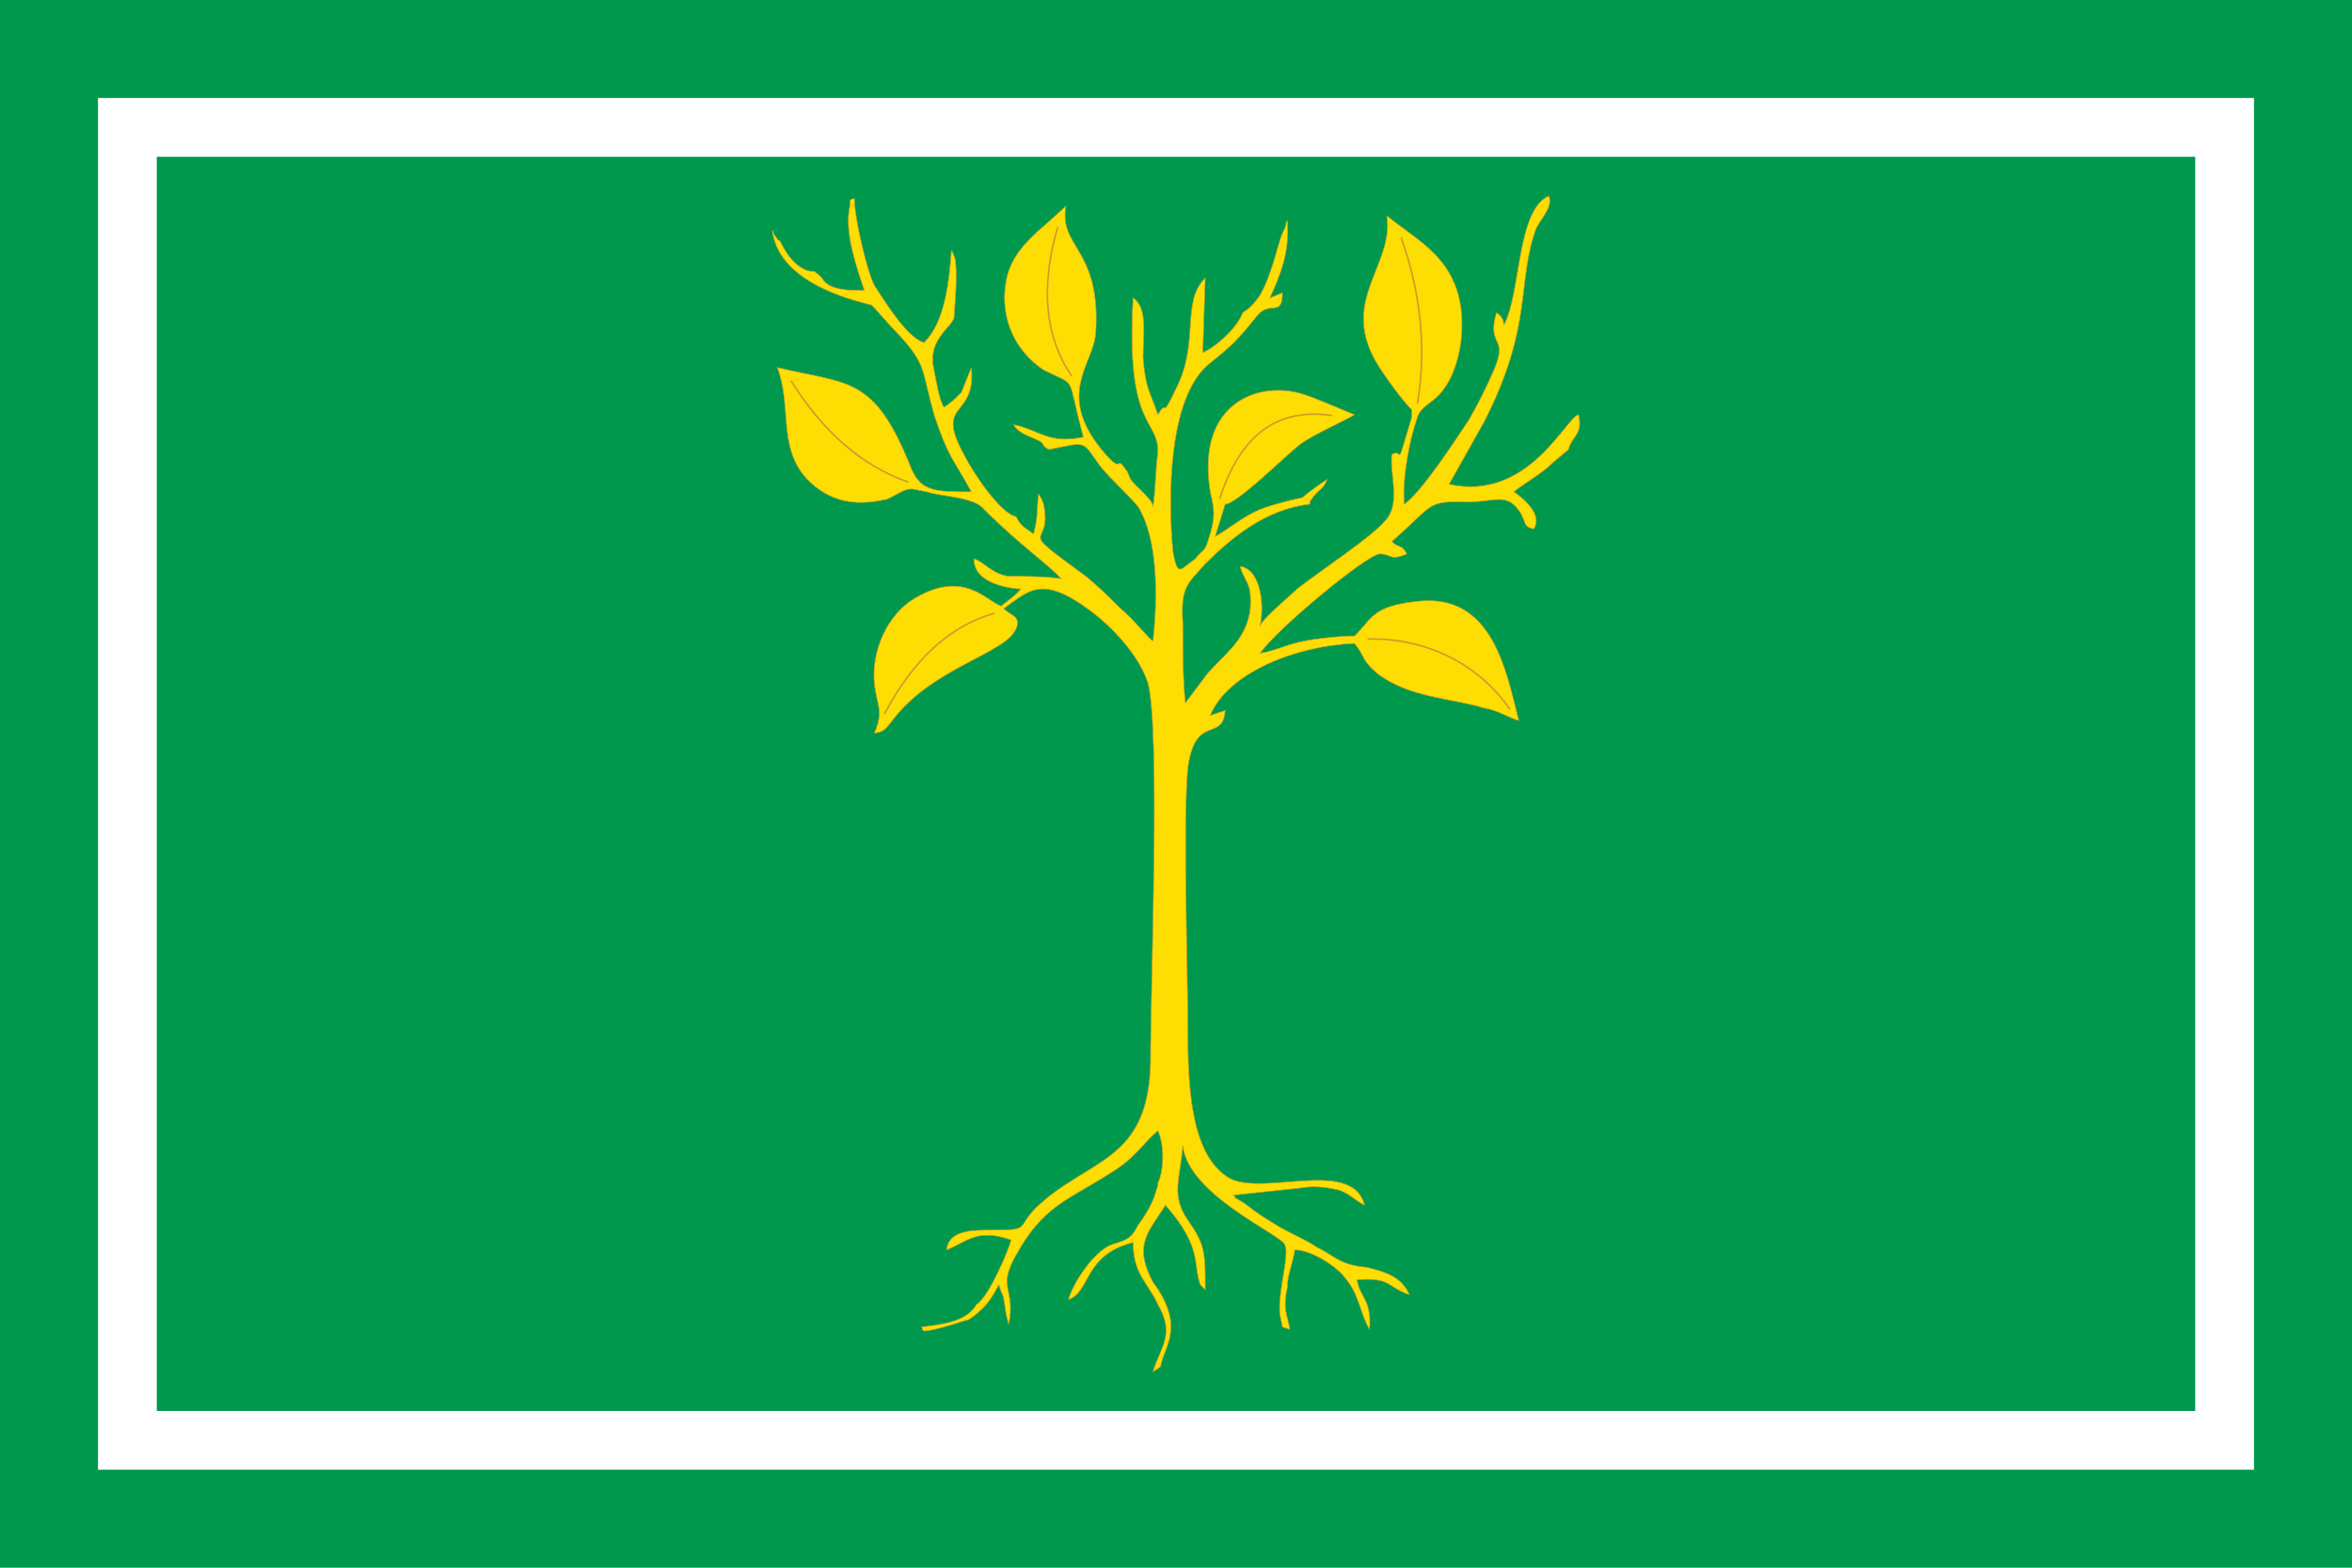<?xml version="1.0" encoding="UTF-8"?>
<!DOCTYPE svg PUBLIC "-//W3C//DTD SVG 1.1//EN" "http://www.w3.org/Graphics/SVG/1.1/DTD/svg11.dtd">
<!-- Creator: CorelDRAW X8 -->
<svg xmlns="http://www.w3.org/2000/svg" xml:space="preserve" width="1500" height="1000" version="1.1" shape-rendering="geometricPrecision" text-rendering="geometricPrecision" image-rendering="optimizeQuality" fill-rule="evenodd" clip-rule="evenodd"
viewBox="0 0 36000 24000"
 xmlns:xlink="http://www.w3.org/1999/xlink">
<rect fill="#00984D" width="36000" height="24000"/>
<rect fill="white" x="1500" y="1500" width="33000" height="21000"/>
<rect fill="#00984D" x="2400" y="2400" width="31200" height="19200"/>
<path fill="#FEDD02" stroke="#CC9933" stroke-width="9" d="M13954 7186c-571,-1446 -952,-1294 -2056,-1560 228,609 0,1218 457,1712 342,343 723,419 1218,305 140,-51 273,-182 419,-152l191 38c228,76 723,76 876,266 571,571 1028,875 1180,1065 -190,-38 -609,-38 -800,-38 -266,-38 -380,-228 -533,-266 0,304 343,419 648,457l68 1c-38,76 -259,227 -297,265 -228,-76 -571,-571 -1333,-114 -414,248 -657,805 -609,1294 33,341 152,418 0,761 152,0 204,-102 305,-228 624,-788 1713,-990 1866,-1370 76,-191 -77,-191 -191,-305 381,-266 572,-533 1333,38 305,229 724,647 876,1104 191,761 38,4604 38,5822 -38,1522 -952,1446 -1752,2207 -304,305 -76,343 -647,343 -343,0 -686,0 -724,304 305,-114 457,-342 990,-152 -38,152 -342,875 -533,990 -152,266 -533,304 -838,342 39,38 -76,114 343,0 153,-38 229,-76 381,-114 229,-152 343,-305 457,-533 114,343 38,0 114,457l38 152c115,-571 -190,-533 115,-1066 419,-761 799,-837 1447,-1255 381,-229 495,-457 723,-647 115,266 77,647 0,799 0,0 0,38 0,38l-38 114c-38,152 -152,343 -266,495 -114,228 -191,228 -419,304 -267,114 -571,571 -648,837 343,-114 229,-685 991,-875 0,495 228,609 380,952 267,456 39,646 -76,1027l115 -76c38,-228 190,-381 152,-723 -38,-228 -152,-419 -267,-571 -304,-571 -76,-761 191,-1180 571,647 419,914 533,1218 76,76 38,38 76,76 0,-571 0,-685 -266,-1065 -267,-381 -115,-647 -77,-1142 77,761 1524,1370 1562,1522 76,152 -114,723 -76,1066l38 190c0,0 114,38 114,38 -38,-228 -114,-304 -38,-647 0,-190 76,-342 114,-571 267,0 648,267 762,419 228,266 228,533 381,799 38,-457 -153,-495 -191,-761 533,-38 457,114 800,228 -114,-266 -343,-342 -647,-418 -419,-38 -457,-153 -762,-305 -229,-152 -457,-228 -686,-380 -380,-229 -304,-229 -571,-381 -38,-76 0,-38 -38,-38l1066 -114c191,-38 419,0 572,38 190,76 228,152 381,228 -191,-761 -1676,-76 -2133,-456 -533,-381 -571,-1408 -571,-2208 0,-837 -77,-3272 0,-4033 114,-838 533,-381 571,-876l-229 76c267,-646 1295,-1065 2209,-1103 165,205 92,236 343,457 495,380 1143,380 1638,532 228,38 380,153 533,191 -202,-805 -417,-1951 -1553,-1825 -684,76 -678,248 -961,531 -228,0 -571,38 -761,76 -229,38 -458,152 -686,190 267,-380 1600,-1484 1828,-1522 190,0 152,114 419,0 -76,-152 -114,-76 -229,-190 610,-533 534,-609 1029,-609 533,38 723,-190 952,190 76,152 38,190 190,228 153,-228 -190,-494 -304,-570 190,-153 419,-267 609,-457l228 -190c39,-191 229,-229 153,-533 -191,38 -762,1332 -1981,1065l534 -951c761,-1484 495,-2131 799,-2968 77,-152 267,-343 191,-495 -495,228 -419,1484 -686,1979 0,-76 -38,-152 -114,-190 -152,532 190,342 -38,875 -114,266 -229,495 -381,761 -228,342 -724,1104 -990,1294 -38,-343 76,-990 190,-1294 38,-190 213,-241 343,-381 372,-399 445,-1244 229,-1712 -191,-475 -631,-710 -1029,-1028 112,782 -765,1311 -114,2322 132,205 350,502 495,647 0,0 0,76 0,114 -266,875 -114,457 -305,571 -38,304 153,761 -114,1027 -190,229 -990,761 -1333,1028 -114,114 -533,456 -571,571 76,-343 0,-876 -305,-914 76,267 191,229 153,685 -77,457 -381,647 -648,952l-343 456c-38,-380 -38,-799 -38,-1218 -38,-570 77,-608 343,-913 381,-380 914,-837 1600,-913 0,0 0,0 0,-38 152,-229 190,-152 266,-343 -685,457 -38,153 -914,419 -343,114 -533,304 -800,457l153 -495c179,0 919,-740 1140,-911 193,-149 726,-383 840,-459 -188,-75 -612,-262 -761,-305 -648,-228 -1676,77 -1448,1485 76,304 76,418 -38,761 -38,152 -114,152 -190,266 -229,152 -267,304 -343,-114 -76,-799 -76,-2321 533,-2854 381,-305 457,-381 762,-761 190,-229 381,38 381,-343l-191 76c153,-342 305,-685 267,-1179 -38,38 0,0 -38,114 -114,190 -153,609 -381,1027 -114,152 -152,190 -267,267 -76,228 -419,532 -609,608l38 -1141c-381,380 -76,989 -457,1712 -228,495 -114,114 -267,381 -114,-343 -190,-381 -228,-875 0,-343 76,-762 -152,-914 -115,2017 380,1827 380,2360 -38,266 -38,609 -76,837 0,-114 -266,-305 -342,-419 -39,-76 -39,-114 -77,-152 -152,-228 -38,76 -304,-228 -800,-914 -184,-1371 -153,-1865 83,-1296 -571,-1294 -457,-1941 -356,356 -815,616 -914,1142 -104,552 120,1069 572,1370 533,266 342,38 609,1027 -533,115 -686,-114 -1066,-190 76,152 304,190 419,266 76,77 0,39 114,115 609,-115 495,-153 800,266 190,228 380,381 571,609 304,495 304,1370 228,2055 -38,0 -304,-343 -495,-495 -152,-152 -343,-342 -533,-495 -1143,-837 -495,-380 -647,-1103 -38,-114 -77,-152 -77,-152 -38,342 0,304 -76,608 -152,-114 -190,-114 -266,-266 -229,-38 -648,-647 -800,-951 -457,-837 190,-533 114,-1332l-152 380c-114,115 -153,153 -267,229 -76,-114 -114,-381 -152,-571 -114,-457 266,-647 305,-799 0,-38 76,-799 0,-952 -39,-76 0,-38 -39,-76 -38,533 -114,1104 -418,1408 -267,-76 -610,-647 -762,-875 -114,-228 -305,-1027 -305,-1332 -114,38 -38,0 -76,152 -76,381 114,914 228,1256 -190,0 -380,0 -533,-76 -114,-76 -76,-76 -152,-152 -152,-114 0,-38 -190,-76 -191,-76 -305,-229 -419,-457 -38,0 -38,-38 -77,-76 -38,-76 0,-38 -38,-76 115,875 1448,1103 1524,1141 76,77 304,343 419,457 419,457 342,533 533,1218 228,685 305,685 571,1180 -533,0 -762,0 -914,-343z"/>
<path fill="none" stroke="#CC9933" stroke-width="24" stroke-linecap="round" d="M13894 7378c-698,-246 -1292,-760 -1782,-1542m4283 -91c-401,-596 -471,-1350 -208,-2260m5510 2687c137,-837 53,-1680 -250,-2531m-2776 3991c311,-970 879,-1393 1704,-1271m567 3422c863,-22 1684,372 2162,1067m-7896 -1458c-672,193 -1228,704 -1667,1531"/>
</svg>
